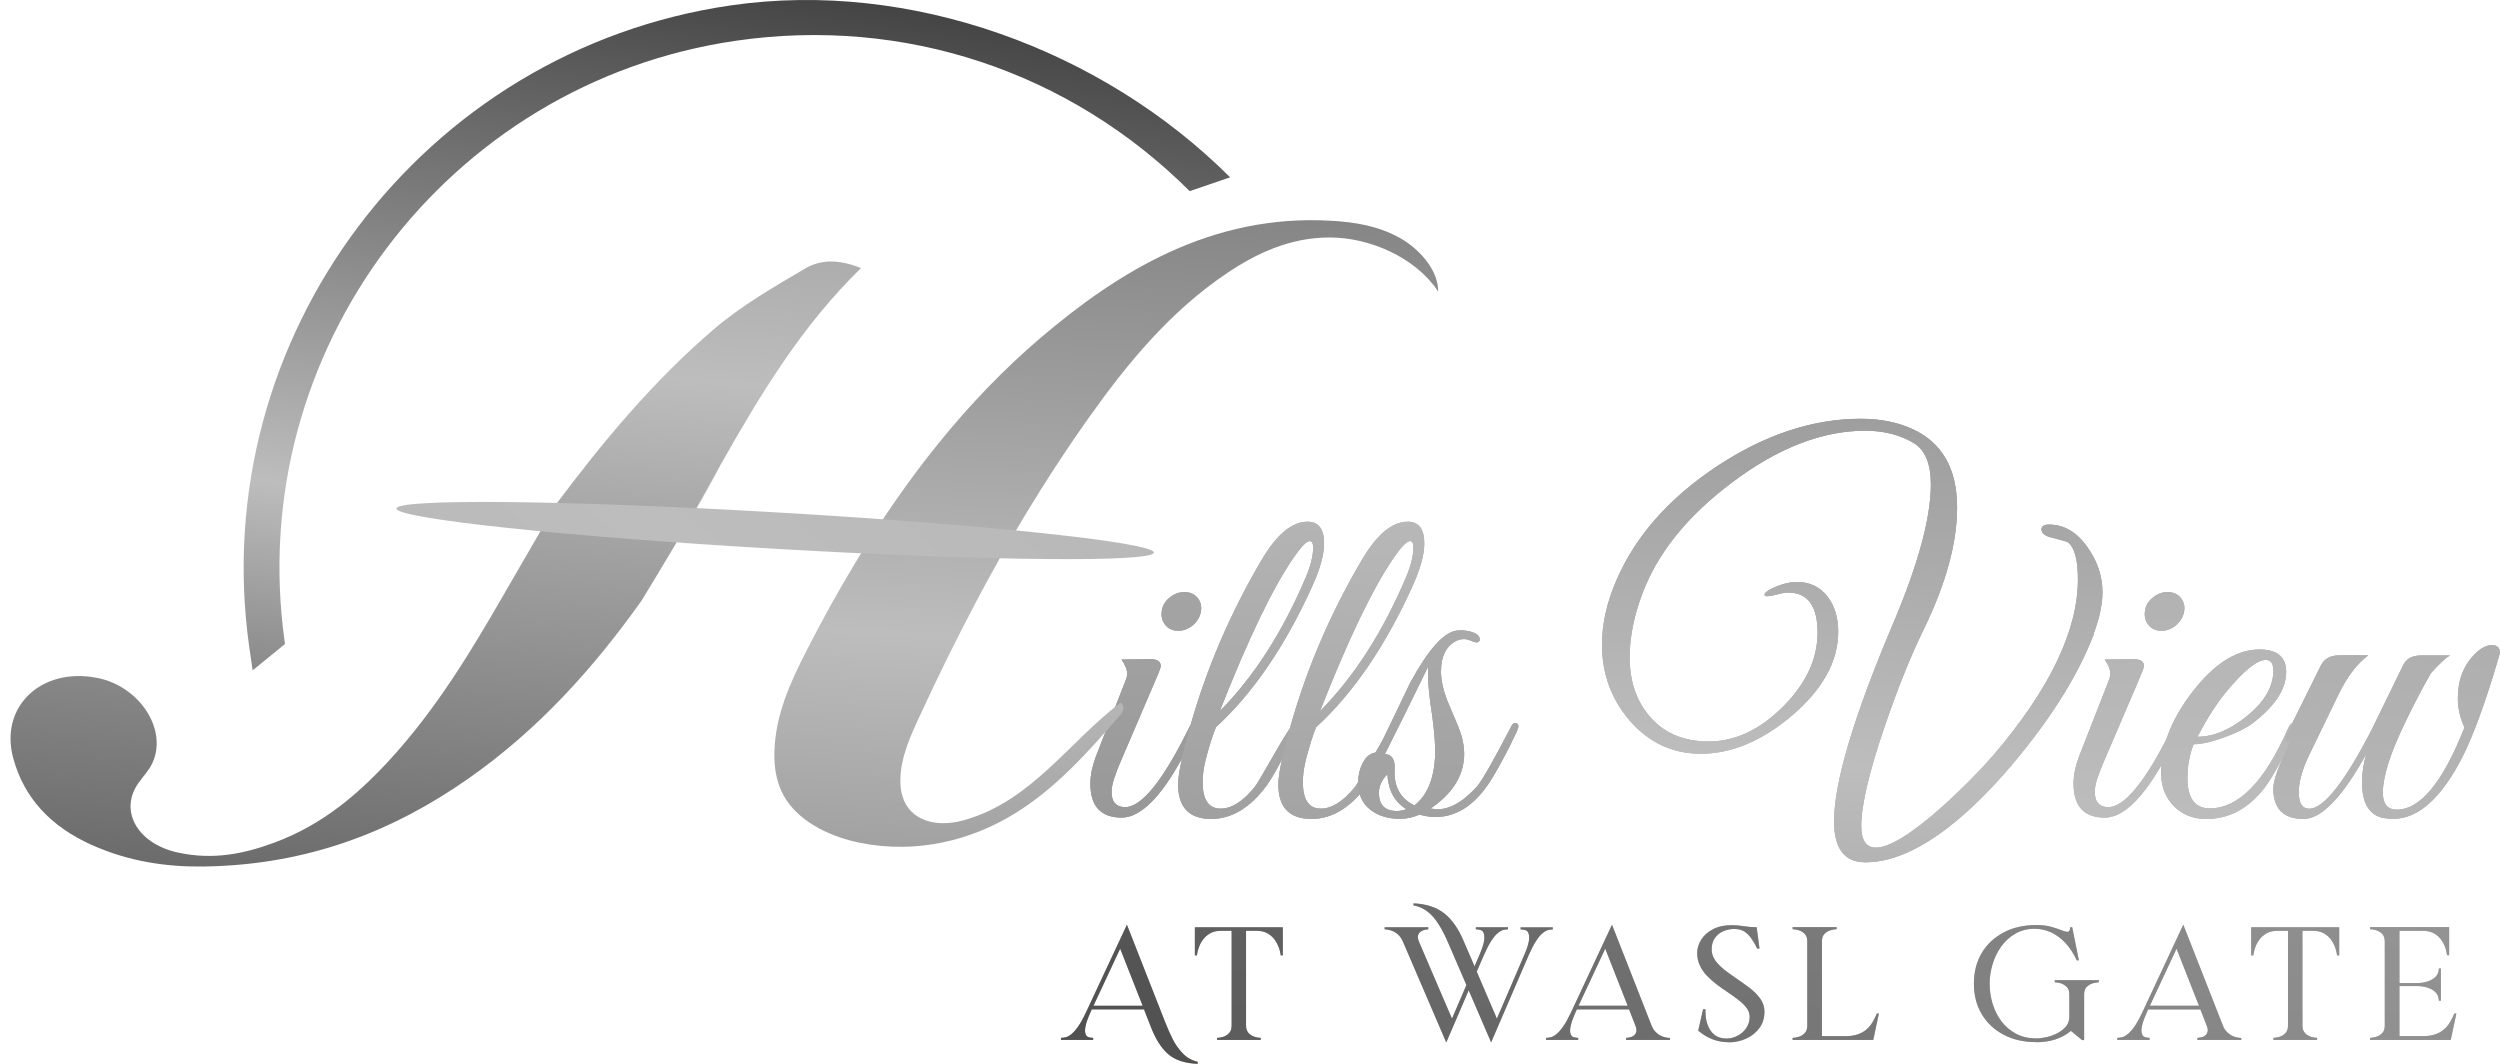 <?xml version="1.0" encoding="UTF-8"?>
<svg xmlns="http://www.w3.org/2000/svg" width="235" height="100" viewBox="0 0 235 100" fill="none">
  <path d="M112.574 100C111.39 99.957 110.475 99.656 109.818 99.097C109.161 98.538 108.601 97.645 108.138 96.42L107.535 94.882H102.626L102.507 95.151C102.249 95.731 102.087 96.183 102.034 96.506C102.001 96.656 101.991 96.796 101.991 96.903C101.991 97.032 102.023 97.162 102.077 97.28C102.131 97.398 102.238 97.473 102.367 97.506C102.497 97.538 102.637 97.559 102.755 97.559V97.753H99.73V97.559C99.859 97.559 99.999 97.538 100.16 97.506C100.322 97.473 100.494 97.377 100.688 97.226C100.882 97.076 101.097 96.839 101.334 96.506C101.571 96.172 101.818 95.721 102.087 95.151L105.931 86.925L109.549 96.14C109.732 96.613 109.958 97.118 110.216 97.645C110.475 98.172 110.808 98.635 111.196 99.032C111.583 99.43 112.046 99.688 112.585 99.807V100H112.574ZM107.406 94.538L105.296 89.172L102.787 94.538H107.406Z" fill="#BFB2A8"></path>
  <path d="M118.539 97.753H114.404V97.559C114.566 97.559 114.76 97.527 114.975 97.463C115.19 97.398 115.384 97.28 115.535 97.108C115.696 96.947 115.772 96.71 115.772 96.409V87.495H114.803C114.383 87.495 114.038 87.57 113.758 87.731C113.478 87.893 113.263 88.076 113.091 88.312C112.919 88.538 112.8 88.764 112.714 89C112.628 89.237 112.574 89.42 112.552 89.57L112.509 89.807H112.316V87.162H120.584V89.807H120.39L120.347 89.57C120.326 89.42 120.272 89.226 120.186 89C120.1 88.774 119.981 88.549 119.809 88.312C119.637 88.086 119.421 87.893 119.142 87.731C118.862 87.57 118.517 87.495 118.097 87.495H117.128V96.409C117.128 96.71 117.214 96.936 117.365 97.108C117.527 97.28 117.72 97.387 117.936 97.463C118.151 97.527 118.345 97.559 118.506 97.559V97.753H118.539Z" fill="#BFB2A8"></path>
  <path d="M140.169 97.99L138.058 93.086L135.948 97.99L131.868 88.495C131.738 88.194 131.566 87.968 131.362 87.796C131.157 87.635 130.942 87.516 130.726 87.452C130.511 87.387 130.317 87.355 130.156 87.355V87.162H134.258V87.355C134.096 87.355 133.924 87.387 133.741 87.463C133.558 87.538 133.418 87.645 133.332 87.817C133.3 87.893 133.278 87.968 133.278 88.065C133.278 88.183 133.31 88.334 133.375 88.506L136.486 95.753L137.843 92.592L136.196 88.774C135.722 87.645 135.237 86.785 134.721 86.194C134.204 85.602 133.59 85.237 132.869 85.108V84.914C134.064 84.968 135.022 85.28 135.765 85.86C136.497 86.441 137.111 87.323 137.595 88.495L138.607 90.839L139.07 89.764C139.318 89.194 139.458 88.742 139.512 88.409C139.523 88.291 139.533 88.183 139.533 88.086C139.533 87.914 139.501 87.774 139.436 87.645C139.372 87.516 139.275 87.441 139.124 87.409C138.973 87.377 138.855 87.355 138.726 87.355V87.162H141.751V87.355C141.633 87.355 141.493 87.377 141.331 87.409C141.17 87.441 140.998 87.538 140.815 87.688C140.621 87.839 140.416 88.076 140.201 88.409C139.975 88.742 139.749 89.194 139.49 89.764L138.812 91.334L140.707 95.753L143.28 89.774C143.528 89.204 143.668 88.753 143.721 88.42C143.732 88.301 143.743 88.194 143.743 88.097C143.743 87.925 143.711 87.785 143.646 87.656C143.582 87.527 143.485 87.452 143.334 87.42C143.183 87.387 143.065 87.366 142.936 87.366V87.172H145.961V87.366C145.842 87.366 145.703 87.387 145.541 87.42C145.38 87.452 145.207 87.549 145.024 87.699C144.83 87.85 144.626 88.086 144.411 88.42C144.184 88.753 143.958 89.204 143.7 89.774L140.158 98L140.169 97.99Z" fill="#BFB2A8"></path>
  <path d="M156.953 97.753H152.851V97.559C153.013 97.559 153.185 97.527 153.368 97.463C153.551 97.398 153.68 97.28 153.767 97.108C153.81 97.032 153.831 96.947 153.831 96.85C153.831 96.731 153.799 96.581 153.734 96.42L153.131 94.882H148.222L148.103 95.151C147.845 95.731 147.684 96.183 147.63 96.506C147.597 96.656 147.587 96.796 147.587 96.903C147.587 97.032 147.619 97.162 147.673 97.28C147.727 97.398 147.834 97.473 147.963 97.506C148.093 97.538 148.233 97.559 148.351 97.559V97.753H145.326V97.559C145.455 97.559 145.595 97.538 145.756 97.506C145.918 97.473 146.09 97.377 146.284 97.226C146.478 97.076 146.693 96.839 146.93 96.506C147.167 96.172 147.414 95.721 147.684 95.151L151.527 86.925L155.252 96.42C155.371 96.721 155.543 96.947 155.748 97.118C155.952 97.291 156.168 97.409 156.394 97.473C156.62 97.538 156.814 97.57 156.975 97.57V97.764L156.953 97.753ZM153.002 94.538L150.892 89.172L148.383 94.538H153.002Z" fill="#BFB2A8"></path>
  <path d="M162.498 97.968C161.454 97.968 160.496 97.613 159.634 96.882L160.087 94.871H160.313V95.118C160.313 95.559 160.377 95.968 160.517 96.344C160.657 96.721 160.862 97.032 161.152 97.269C161.443 97.506 161.831 97.624 162.294 97.624C162.649 97.624 162.994 97.538 163.327 97.366C163.661 97.194 163.93 96.957 164.146 96.645C164.361 96.334 164.469 95.979 164.469 95.581C164.469 95.28 164.372 95 164.178 94.742C163.984 94.484 163.736 94.237 163.424 94C163.112 93.764 162.778 93.516 162.412 93.269C162.068 93.043 161.734 92.807 161.389 92.549C161.056 92.291 160.743 92.022 160.463 91.731C160.183 91.441 159.957 91.118 159.796 90.764C159.624 90.409 159.537 90.022 159.537 89.581C159.537 89.14 159.667 88.731 159.914 88.334C160.162 87.936 160.528 87.602 161.012 87.355C161.497 87.097 162.078 86.968 162.778 86.968C163.166 86.968 163.553 87 163.941 87.065C164.329 87.129 164.716 87.162 165.125 87.162L165.394 89.162H165.168C165.007 88.807 164.824 88.495 164.63 88.215C164.436 87.936 164.21 87.721 163.962 87.559C163.715 87.398 163.392 87.323 163.015 87.323C162.66 87.323 162.326 87.387 162.003 87.527C161.68 87.667 161.411 87.882 161.206 88.162C161.002 88.441 160.894 88.807 160.894 89.237C160.894 89.624 161.012 89.968 161.239 90.291C161.465 90.602 161.766 90.903 162.132 91.194C162.498 91.473 162.886 91.753 163.295 92.032C163.726 92.323 164.135 92.613 164.522 92.914C164.91 93.215 165.233 93.549 165.481 93.903C165.728 94.258 165.857 94.656 165.857 95.097C165.857 95.699 165.696 96.215 165.373 96.645C165.05 97.076 164.641 97.409 164.124 97.635C163.618 97.861 163.069 97.979 162.509 97.979L162.498 97.968Z" fill="#BFB2A8"></path>
  <path d="M176.086 97.753H168.506V97.559C168.667 97.559 168.861 97.527 169.077 97.463C169.292 97.398 169.486 97.28 169.647 97.108C169.809 96.947 169.884 96.71 169.884 96.409V88.484C169.884 88.183 169.798 87.957 169.647 87.785C169.486 87.624 169.292 87.506 169.077 87.441C168.861 87.377 168.667 87.344 168.506 87.344V87.151H172.64V87.344C172.479 87.344 172.296 87.377 172.07 87.441C171.854 87.506 171.661 87.624 171.499 87.785C171.338 87.957 171.262 88.183 171.262 88.484V97.398H173.534C174.718 97.398 175.569 96.925 176.075 95.99C176.215 95.742 176.333 95.506 176.419 95.269H176.613L176.086 97.753Z" fill="#BFB2A8"></path>
  <path d="M191.406 97.957C190.254 97.957 189.231 97.731 188.359 97.269C187.477 96.807 186.787 96.172 186.292 95.344C185.797 94.516 185.549 93.559 185.549 92.463C185.549 91.366 185.797 90.398 186.292 89.57C186.787 88.742 187.477 88.108 188.359 87.645C189.242 87.183 190.254 86.957 191.406 86.957C191.945 86.957 192.386 87.011 192.763 87.108C193.129 87.215 193.441 87.312 193.689 87.409C193.818 87.463 193.936 87.506 194.044 87.538C194.141 87.57 194.238 87.592 194.324 87.592C194.432 87.592 194.507 87.549 194.55 87.441C194.582 87.366 194.593 87.291 194.593 87.215V87.162H194.787L195.411 90.269H195.218C194.895 89.581 194.518 89.022 194.098 88.581C193.667 88.14 193.215 87.817 192.741 87.613C192.257 87.409 191.772 87.301 191.277 87.301C190.588 87.301 189.985 87.452 189.458 87.753C188.93 88.054 188.489 88.452 188.122 88.957C187.767 89.452 187.487 90.011 187.304 90.624C187.121 91.237 187.024 91.85 187.024 92.463C187.024 93.108 187.121 93.742 187.304 94.366C187.498 94.979 187.778 95.538 188.144 96.022C188.521 96.506 188.973 96.893 189.522 97.183C190.071 97.473 190.706 97.613 191.417 97.613C191.697 97.613 192.009 97.57 192.364 97.495C192.72 97.42 193.054 97.291 193.387 97.129C193.71 96.957 193.979 96.753 194.195 96.495C194.41 96.237 194.518 95.936 194.518 95.592V93.473C194.518 93.172 194.442 92.947 194.281 92.774C194.119 92.613 193.926 92.495 193.721 92.43C193.506 92.366 193.312 92.334 193.15 92.334V92.14H197.285V92.334C197.123 92.334 196.94 92.366 196.714 92.43C196.499 92.495 196.305 92.613 196.144 92.774C195.982 92.947 195.907 93.172 195.907 93.473V97.764H195.713L194.669 96.903C193.807 97.613 192.72 97.968 191.406 97.968V97.957Z" fill="#BFB2A8"></path>
  <path d="M210.657 97.753H206.555V97.559C206.716 97.559 206.888 97.527 207.072 97.463C207.255 97.398 207.384 97.28 207.47 97.108C207.513 97.032 207.534 96.947 207.534 96.85C207.534 96.731 207.502 96.581 207.438 96.42L206.835 94.882H201.925L201.807 95.151C201.548 95.731 201.387 96.183 201.333 96.506C201.301 96.656 201.29 96.796 201.29 96.903C201.29 97.032 201.322 97.162 201.376 97.28C201.43 97.398 201.538 97.473 201.667 97.506C201.796 97.538 201.936 97.559 202.054 97.559V97.753H199.029V97.559C199.158 97.559 199.298 97.538 199.46 97.506C199.621 97.473 199.793 97.377 199.987 97.226C200.181 97.076 200.396 96.839 200.633 96.506C200.87 96.172 201.118 95.721 201.387 95.151L205.23 86.925L208.956 96.42C209.074 96.721 209.246 96.947 209.451 97.118C209.655 97.291 209.871 97.409 210.097 97.473C210.323 97.538 210.517 97.57 210.678 97.57V97.764L210.657 97.753ZM206.705 94.538L204.595 89.172L202.087 94.538H206.705Z" fill="#BFB2A8"></path>
  <path d="M217.838 97.753H213.704V97.559C213.865 97.559 214.059 97.527 214.274 97.463C214.49 97.398 214.683 97.28 214.834 97.108C214.996 96.947 215.071 96.71 215.071 96.409V87.495H214.102C213.682 87.495 213.338 87.57 213.058 87.731C212.778 87.893 212.562 88.076 212.39 88.312C212.218 88.538 212.099 88.764 212.013 89C211.927 89.237 211.873 89.42 211.852 89.57L211.809 89.807H211.615V87.162H219.884V89.807H219.69L219.647 89.57C219.625 89.42 219.571 89.226 219.485 89C219.399 88.774 219.281 88.549 219.108 88.312C218.936 88.086 218.721 87.893 218.441 87.731C218.161 87.57 217.816 87.495 217.397 87.495H216.428V96.409C216.428 96.71 216.514 96.936 216.664 97.108C216.826 97.28 217.02 97.387 217.235 97.463C217.45 97.527 217.644 97.559 217.806 97.559V97.753H217.838Z" fill="#BFB2A8"></path>
  <path d="M230.37 97.753H222.791V97.559C222.952 97.559 223.146 97.527 223.361 97.463C223.577 97.398 223.77 97.28 223.932 97.108C224.093 96.947 224.169 96.71 224.169 96.409V88.484C224.169 88.183 224.083 87.957 223.932 87.785C223.77 87.624 223.577 87.506 223.361 87.441C223.146 87.377 222.952 87.344 222.791 87.344V87.151H230.219V89.796H230.026L229.983 89.559C229.907 89.108 229.735 88.688 229.455 88.312C229.057 87.774 228.486 87.495 227.743 87.495H225.547V92.409H227.216C227.539 92.409 227.851 92.366 228.163 92.269C228.475 92.172 228.734 92.022 228.938 91.828C229.143 91.624 229.251 91.366 229.251 91.043H229.444V94.065H229.251C229.251 93.742 229.143 93.473 228.938 93.269C228.734 93.065 228.475 92.925 228.163 92.828C227.851 92.731 227.539 92.688 227.216 92.688H225.547V97.398H227.819C229.003 97.398 229.853 96.925 230.359 95.99C230.499 95.742 230.618 95.506 230.704 95.269H230.898L230.37 97.753Z" fill="#BFB2A8"></path>
  <path d="M112.574 100C111.39 99.957 110.475 99.656 109.818 99.097C109.161 98.538 108.601 97.645 108.138 96.42L107.535 94.882H102.626L102.507 95.151C102.249 95.731 102.087 96.183 102.034 96.506C102.001 96.656 101.991 96.796 101.991 96.903C101.991 97.032 102.023 97.162 102.077 97.28C102.131 97.398 102.238 97.473 102.367 97.506C102.497 97.538 102.637 97.559 102.755 97.559V97.753H99.73V97.559C99.859 97.559 99.999 97.538 100.16 97.506C100.322 97.473 100.494 97.377 100.688 97.226C100.882 97.076 101.097 96.839 101.334 96.506C101.571 96.172 101.818 95.721 102.087 95.151L105.931 86.925L109.549 96.14C109.732 96.613 109.958 97.118 110.216 97.645C110.475 98.172 110.808 98.635 111.196 99.032C111.583 99.43 112.046 99.688 112.585 99.807V100H112.574ZM107.406 94.538L105.296 89.172L102.787 94.538H107.406Z" fill="url(#paint0_linear_4_1614)"></path>
  <path d="M118.539 97.753H114.404V97.559C114.566 97.559 114.76 97.527 114.975 97.463C115.19 97.398 115.384 97.28 115.535 97.108C115.696 96.947 115.772 96.71 115.772 96.409V87.495H114.803C114.383 87.495 114.038 87.57 113.758 87.731C113.478 87.893 113.263 88.076 113.091 88.312C112.919 88.538 112.8 88.764 112.714 89C112.628 89.237 112.574 89.42 112.552 89.57L112.509 89.807H112.316V87.162H120.584V89.807H120.39L120.347 89.57C120.326 89.42 120.272 89.226 120.186 89C120.1 88.774 119.981 88.549 119.809 88.312C119.637 88.086 119.421 87.893 119.142 87.731C118.862 87.57 118.517 87.495 118.097 87.495H117.128V96.409C117.128 96.71 117.214 96.936 117.365 97.108C117.527 97.28 117.72 97.387 117.936 97.463C118.151 97.527 118.345 97.559 118.506 97.559V97.753H118.539Z" fill="url(#paint1_linear_4_1614)"></path>
  <path d="M140.169 97.99L138.058 93.086L135.948 97.99L131.868 88.495C131.738 88.194 131.566 87.968 131.362 87.796C131.157 87.635 130.942 87.516 130.726 87.452C130.511 87.387 130.317 87.355 130.156 87.355V87.162H134.258V87.355C134.096 87.355 133.924 87.387 133.741 87.463C133.558 87.538 133.418 87.645 133.332 87.817C133.3 87.893 133.278 87.968 133.278 88.065C133.278 88.183 133.31 88.334 133.375 88.506L136.486 95.753L137.843 92.592L136.196 88.774C135.722 87.645 135.237 86.785 134.721 86.194C134.204 85.602 133.59 85.237 132.869 85.108V84.914C134.064 84.968 135.022 85.28 135.765 85.86C136.497 86.441 137.111 87.323 137.595 88.495L138.607 90.839L139.07 89.764C139.318 89.194 139.458 88.742 139.512 88.409C139.523 88.291 139.533 88.183 139.533 88.086C139.533 87.914 139.501 87.774 139.436 87.645C139.372 87.516 139.275 87.441 139.124 87.409C138.973 87.377 138.855 87.355 138.726 87.355V87.162H141.751V87.355C141.633 87.355 141.493 87.377 141.331 87.409C141.17 87.441 140.998 87.538 140.815 87.688C140.621 87.839 140.416 88.076 140.201 88.409C139.975 88.742 139.749 89.194 139.49 89.764L138.812 91.334L140.707 95.753L143.28 89.774C143.528 89.204 143.668 88.753 143.721 88.42C143.732 88.301 143.743 88.194 143.743 88.097C143.743 87.925 143.711 87.785 143.646 87.656C143.582 87.527 143.485 87.452 143.334 87.42C143.183 87.387 143.065 87.366 142.936 87.366V87.172H145.961V87.366C145.842 87.366 145.703 87.387 145.541 87.42C145.38 87.452 145.207 87.549 145.024 87.699C144.83 87.85 144.626 88.086 144.411 88.42C144.184 88.753 143.958 89.204 143.7 89.774L140.158 98L140.169 97.99Z" fill="url(#paint2_linear_4_1614)"></path>
  <path d="M156.953 97.753H152.851V97.559C153.013 97.559 153.185 97.527 153.368 97.463C153.551 97.398 153.68 97.28 153.767 97.108C153.81 97.032 153.831 96.947 153.831 96.85C153.831 96.731 153.799 96.581 153.734 96.42L153.131 94.882H148.222L148.103 95.151C147.845 95.731 147.684 96.183 147.63 96.506C147.597 96.656 147.587 96.796 147.587 96.903C147.587 97.032 147.619 97.162 147.673 97.28C147.727 97.398 147.834 97.473 147.963 97.506C148.093 97.538 148.233 97.559 148.351 97.559V97.753H145.326V97.559C145.455 97.559 145.595 97.538 145.756 97.506C145.918 97.473 146.09 97.377 146.284 97.226C146.478 97.076 146.693 96.839 146.93 96.506C147.167 96.172 147.414 95.721 147.684 95.151L151.527 86.925L155.252 96.42C155.371 96.721 155.543 96.947 155.748 97.118C155.952 97.291 156.168 97.409 156.394 97.473C156.62 97.538 156.814 97.57 156.975 97.57V97.764L156.953 97.753ZM153.002 94.538L150.892 89.172L148.383 94.538H153.002Z" fill="url(#paint3_linear_4_1614)"></path>
  <path d="M162.498 97.968C161.454 97.968 160.496 97.613 159.634 96.882L160.087 94.871H160.313V95.118C160.313 95.559 160.377 95.968 160.517 96.344C160.657 96.721 160.862 97.032 161.152 97.269C161.443 97.506 161.831 97.624 162.294 97.624C162.649 97.624 162.994 97.538 163.327 97.366C163.661 97.194 163.93 96.957 164.146 96.645C164.361 96.334 164.469 95.979 164.469 95.581C164.469 95.28 164.372 95 164.178 94.742C163.984 94.484 163.736 94.237 163.424 94C163.112 93.764 162.778 93.516 162.412 93.269C162.068 93.043 161.734 92.807 161.389 92.549C161.056 92.291 160.743 92.022 160.463 91.731C160.183 91.441 159.957 91.118 159.796 90.764C159.624 90.409 159.537 90.022 159.537 89.581C159.537 89.14 159.667 88.731 159.914 88.334C160.162 87.936 160.528 87.602 161.012 87.355C161.497 87.097 162.078 86.968 162.778 86.968C163.166 86.968 163.553 87 163.941 87.065C164.329 87.129 164.716 87.162 165.125 87.162L165.394 89.162H165.168C165.007 88.807 164.824 88.495 164.63 88.215C164.436 87.936 164.21 87.721 163.962 87.559C163.715 87.398 163.392 87.323 163.015 87.323C162.66 87.323 162.326 87.387 162.003 87.527C161.68 87.667 161.411 87.882 161.206 88.162C161.002 88.441 160.894 88.807 160.894 89.237C160.894 89.624 161.012 89.968 161.239 90.291C161.465 90.602 161.766 90.903 162.132 91.194C162.498 91.473 162.886 91.753 163.295 92.032C163.726 92.323 164.135 92.613 164.522 92.914C164.91 93.215 165.233 93.549 165.481 93.903C165.728 94.258 165.857 94.656 165.857 95.097C165.857 95.699 165.696 96.215 165.373 96.645C165.05 97.076 164.641 97.409 164.124 97.635C163.618 97.861 163.069 97.979 162.509 97.979L162.498 97.968Z" fill="url(#paint4_linear_4_1614)"></path>
  <path d="M176.086 97.753H168.506V97.559C168.667 97.559 168.861 97.527 169.077 97.463C169.292 97.398 169.486 97.28 169.647 97.108C169.809 96.947 169.884 96.71 169.884 96.409V88.484C169.884 88.183 169.798 87.957 169.647 87.785C169.486 87.624 169.292 87.506 169.077 87.441C168.861 87.377 168.667 87.344 168.506 87.344V87.151H172.64V87.344C172.479 87.344 172.296 87.377 172.07 87.441C171.854 87.506 171.661 87.624 171.499 87.785C171.338 87.957 171.262 88.183 171.262 88.484V97.398H173.534C174.718 97.398 175.569 96.925 176.075 95.99C176.215 95.742 176.333 95.506 176.419 95.269H176.613L176.086 97.753Z" fill="url(#paint5_linear_4_1614)"></path>
  <path d="M191.406 97.957C190.254 97.957 189.231 97.731 188.359 97.269C187.477 96.807 186.787 96.172 186.292 95.344C185.797 94.516 185.549 93.559 185.549 92.463C185.549 91.366 185.797 90.398 186.292 89.57C186.787 88.742 187.477 88.108 188.359 87.645C189.242 87.183 190.254 86.957 191.406 86.957C191.945 86.957 192.386 87.011 192.763 87.108C193.129 87.215 193.441 87.312 193.689 87.409C193.818 87.463 193.936 87.506 194.044 87.538C194.141 87.57 194.238 87.592 194.324 87.592C194.432 87.592 194.507 87.549 194.55 87.441C194.582 87.366 194.593 87.291 194.593 87.215V87.162H194.787L195.411 90.269H195.218C194.895 89.581 194.518 89.022 194.098 88.581C193.667 88.14 193.215 87.817 192.741 87.613C192.257 87.409 191.772 87.301 191.277 87.301C190.588 87.301 189.985 87.452 189.458 87.753C188.93 88.054 188.489 88.452 188.122 88.957C187.767 89.452 187.487 90.011 187.304 90.624C187.121 91.237 187.024 91.85 187.024 92.463C187.024 93.108 187.121 93.742 187.304 94.366C187.498 94.979 187.778 95.538 188.144 96.022C188.521 96.506 188.973 96.893 189.522 97.183C190.071 97.473 190.706 97.613 191.417 97.613C191.697 97.613 192.009 97.57 192.364 97.495C192.72 97.42 193.054 97.291 193.387 97.129C193.71 96.957 193.979 96.753 194.195 96.495C194.41 96.237 194.518 95.936 194.518 95.592V93.473C194.518 93.172 194.442 92.947 194.281 92.774C194.119 92.613 193.926 92.495 193.721 92.43C193.506 92.366 193.312 92.334 193.15 92.334V92.14H197.285V92.334C197.123 92.334 196.94 92.366 196.714 92.43C196.499 92.495 196.305 92.613 196.144 92.774C195.982 92.947 195.907 93.172 195.907 93.473V97.764H195.713L194.669 96.903C193.807 97.613 192.72 97.968 191.406 97.968V97.957Z" fill="url(#paint6_linear_4_1614)"></path>
  <path d="M210.657 97.753H206.555V97.559C206.716 97.559 206.888 97.527 207.072 97.463C207.255 97.398 207.384 97.28 207.47 97.108C207.513 97.032 207.534 96.947 207.534 96.85C207.534 96.731 207.502 96.581 207.438 96.42L206.835 94.882H201.925L201.807 95.151C201.548 95.731 201.387 96.183 201.333 96.506C201.301 96.656 201.29 96.796 201.29 96.903C201.29 97.032 201.322 97.162 201.376 97.28C201.43 97.398 201.538 97.473 201.667 97.506C201.796 97.538 201.936 97.559 202.054 97.559V97.753H199.029V97.559C199.158 97.559 199.298 97.538 199.46 97.506C199.621 97.473 199.793 97.377 199.987 97.226C200.181 97.076 200.396 96.839 200.633 96.506C200.87 96.172 201.118 95.721 201.387 95.151L205.23 86.925L208.956 96.42C209.074 96.721 209.246 96.947 209.451 97.118C209.655 97.291 209.871 97.409 210.097 97.473C210.323 97.538 210.517 97.57 210.678 97.57V97.764L210.657 97.753ZM206.705 94.538L204.595 89.172L202.087 94.538H206.705Z" fill="url(#paint7_linear_4_1614)"></path>
  <path d="M217.838 97.753H213.704V97.559C213.865 97.559 214.059 97.527 214.274 97.463C214.49 97.398 214.683 97.28 214.834 97.108C214.996 96.947 215.071 96.71 215.071 96.409V87.495H214.102C213.682 87.495 213.338 87.57 213.058 87.731C212.778 87.893 212.562 88.076 212.39 88.312C212.218 88.538 212.099 88.764 212.013 89C211.927 89.237 211.873 89.42 211.852 89.57L211.809 89.807H211.615V87.162H219.884V89.807H219.69L219.647 89.57C219.625 89.42 219.571 89.226 219.485 89C219.399 88.774 219.281 88.549 219.108 88.312C218.936 88.086 218.721 87.893 218.441 87.731C218.161 87.57 217.816 87.495 217.397 87.495H216.428V96.409C216.428 96.71 216.514 96.936 216.664 97.108C216.826 97.28 217.02 97.387 217.235 97.463C217.45 97.527 217.644 97.559 217.806 97.559V97.753H217.838Z" fill="url(#paint8_linear_4_1614)"></path>
  <path d="M230.37 97.753H222.791V97.559C222.952 97.559 223.146 97.527 223.361 97.463C223.577 97.398 223.77 97.28 223.932 97.108C224.093 96.947 224.169 96.71 224.169 96.409V88.484C224.169 88.183 224.083 87.957 223.932 87.785C223.77 87.624 223.577 87.506 223.361 87.441C223.146 87.377 222.952 87.344 222.791 87.344V87.151H230.219V89.796H230.026L229.983 89.559C229.907 89.108 229.735 88.688 229.455 88.312C229.057 87.774 228.486 87.495 227.743 87.495H225.547V92.409H227.216C227.539 92.409 227.851 92.366 228.163 92.269C228.475 92.172 228.734 92.022 228.938 91.828C229.143 91.624 229.251 91.366 229.251 91.043H229.444V94.065H229.251C229.251 93.742 229.143 93.473 228.938 93.269C228.734 93.065 228.475 92.925 228.163 92.828C227.851 92.731 227.539 92.688 227.216 92.688H225.547V97.398H227.819C229.003 97.398 229.853 96.925 230.359 95.99C230.499 95.742 230.618 95.506 230.704 95.269H230.898L230.37 97.753Z" fill="url(#paint9_linear_4_1614)"></path>
  <path d="M64.426 49.613C65.643 47.538 66.859 45.387 67.689 43.785C66.601 45.71 65.524 47.656 64.415 49.613C64.415 49.613 64.415 49.613 64.426 49.613Z" fill="url(#paint10_linear_4_1614)"></path>
  <path d="M67.689 43.785C67.689 43.785 67.699 43.764 67.699 43.753C67.699 43.753 67.699 43.774 67.689 43.785Z" fill="url(#paint11_linear_4_1614)"></path>
  <path d="M104.758 73.076C104.575 73.602 104.488 74.065 104.488 74.452C104.488 75.344 104.876 75.817 105.64 75.871C107.234 75.989 109.29 73.473 111.81 68.334C111.96 68.043 112.122 67.893 112.294 67.893C112.445 67.893 112.52 68 112.52 68.204C112.52 68.387 112.477 68.559 112.391 68.731C109.872 74.14 107.557 76.85 105.425 76.85C103.476 76.85 102.497 75.785 102.497 73.656C102.497 72.86 102.68 72 103.024 71.086L105.866 63.817C105.92 63.667 105.953 63.505 105.953 63.334C105.953 62.946 105.78 62.505 105.425 62L107.869 61.957C108.698 61.925 109.107 62.129 109.107 62.581C109.107 62.731 109 63.043 108.795 63.516L105.242 71.807C105.07 72.226 104.897 72.645 104.758 73.097V73.076ZM112.886 57.473C112.8 57.979 112.542 58.409 112.133 58.764C111.713 59.118 111.26 59.291 110.754 59.291C110.248 59.291 109.85 59.118 109.559 58.764C109.258 58.409 109.139 57.979 109.204 57.473C109.258 56.968 109.506 56.538 109.936 56.183C110.367 55.828 110.83 55.656 111.336 55.656C111.842 55.656 112.251 55.828 112.552 56.183C112.854 56.538 112.972 56.968 112.886 57.473Z" fill="#E6B8BA"></path>
  <path d="M123.394 55.011C120.821 60.71 117.785 65.151 114.297 68.355C113.995 69.065 113.694 70.043 113.36 71.29C113.155 72.065 113.048 72.807 113.048 73.516C113.048 75.183 113.608 76.011 114.738 76.011C115.772 76.011 116.838 75.344 117.936 73.989C118.108 73.785 118.776 72.656 119.938 70.624C120.972 68.807 121.596 67.893 121.801 67.893C121.919 67.893 121.973 67.979 121.973 68.162C121.973 68.248 121.93 68.398 121.844 68.602C120.66 71.183 119.723 72.936 119.045 73.86C117.505 75.936 115.772 76.979 113.855 76.979C111.788 76.979 110.744 75.893 110.744 73.731C110.744 72.785 111.131 70.946 111.896 68.226C113.435 62.774 115.686 57.559 118.646 52.548C120.035 50.215 121.456 49.043 122.91 49.043C123.943 49.043 124.46 49.721 124.46 51.086C124.46 52.118 124.105 53.43 123.394 55V55.011ZM122.727 54.323C123.201 53.204 123.437 52.258 123.437 51.484C123.437 51.075 123.33 50.86 123.125 50.86C122.824 50.86 122.339 51.344 121.661 52.323C119.68 55.161 117.344 60.011 114.652 66.86C117.85 63.635 120.541 59.452 122.727 54.312V54.323Z" fill="#E6B8BA"></path>
  <path d="M132.815 55.011C130.242 60.71 127.206 65.151 123.717 68.355C123.416 69.065 123.114 70.043 122.781 71.29C122.576 72.065 122.468 72.807 122.468 73.516C122.468 75.183 123.028 76.011 124.159 76.011C125.192 76.011 126.258 75.344 127.356 73.989C127.529 73.785 128.196 72.656 129.359 70.624C130.393 68.807 131.017 67.893 131.222 67.893C131.34 67.893 131.394 67.979 131.394 68.162C131.394 68.248 131.351 68.398 131.265 68.602C130.08 71.183 129.144 72.936 128.465 73.86C126.926 75.936 125.192 76.979 123.276 76.979C121.209 76.979 120.164 75.893 120.164 73.731C120.164 72.785 120.552 70.946 121.316 68.226C122.856 62.774 125.106 57.559 128.067 52.548C129.456 50.215 130.877 49.043 132.331 49.043C133.364 49.043 133.881 49.721 133.881 51.086C133.881 52.118 133.526 53.43 132.815 55V55.011ZM132.147 54.323C132.621 53.204 132.858 52.258 132.858 51.484C132.858 51.075 132.75 50.86 132.546 50.86C132.244 50.86 131.76 51.344 131.082 52.323C129.101 55.161 126.764 60.011 124.073 66.86C127.27 63.635 129.962 59.452 132.147 54.312V54.323Z" fill="#E6B8BA"></path>
  <path d="M142.44 69.043C141.88 70.258 141.224 71.495 140.492 72.764C138.952 75.452 137.1 76.796 134.947 76.796C134.473 76.796 133.967 76.721 133.439 76.57C132.815 76.839 132.212 76.968 131.62 76.968C130.468 76.968 129.52 76.678 128.778 76.086C128.035 75.495 127.669 74.645 127.669 73.516C127.669 72.893 127.798 72.323 128.067 71.796C128.39 71.118 128.831 70.764 129.402 70.731C130.468 68.549 131.523 66.366 132.557 64.183C134.247 61.086 135.69 59.452 136.906 59.28C137.315 59.226 137.746 59.248 138.198 59.366C138.79 59.516 139.092 59.764 139.092 60.118C139.092 60.291 138.984 60.387 138.78 60.387C138.694 60.387 138.424 60.301 137.983 60.118C137.628 60.032 137.283 60.065 136.96 60.205C135.959 60.678 135.453 61.656 135.453 63.129C135.453 63.925 135.647 64.828 136.034 65.839C136.389 66.667 136.745 67.506 137.1 68.366C137.488 69.344 137.66 70.248 137.628 71.076C137.542 73 136.486 74.635 134.473 76L134.785 76.043C136.023 76.215 137.358 75.538 138.78 74C139.253 73.495 140.362 71.559 142.106 68.194C142.193 68.043 142.3 67.968 142.419 67.968C142.623 67.968 142.731 68.075 142.731 68.28C142.731 68.366 142.645 68.624 142.462 69.032L142.44 69.043ZM132.191 76.054C131.092 75.387 130.5 74.29 130.414 72.774C129.887 73.301 129.617 73.882 129.617 74.527C129.617 75.667 130.177 76.237 131.308 76.237C131.598 76.237 131.9 76.183 132.191 76.065V76.054ZM134.904 71.086C134.936 70.172 134.85 68.914 134.635 67.323C134.365 65.581 134.236 64.323 134.236 63.559V62.678C132.557 66.14 131.2 68.871 130.156 70.882C130.834 70.914 131.146 71.387 131.092 72.301C131.006 73.925 131.62 75.065 132.955 75.71C134.139 74.796 134.785 73.258 134.904 71.097V71.086Z" fill="#E6B8BA"></path>
  <path d="M196.822 59.602C195.196 63.828 192.321 68.28 188.209 72.946C183.353 78.355 179.068 81.054 175.332 81.054C173.383 81.054 172.403 79.764 172.403 77.194C172.403 73.559 174.244 67.376 177.937 58.656C180.317 53.043 181.501 48.667 181.501 45.538C181.501 43.613 180.984 42.333 179.94 41.678C178.637 40.882 177.098 40.484 175.321 40.484C171.294 40.484 167.106 42.108 162.789 45.366C158.579 48.527 155.758 52.043 154.337 55.914C153.562 58.011 153.185 59.968 153.185 61.764C153.185 64.097 153.853 66 155.188 67.484C156.523 68.957 158.321 69.699 160.603 69.699C163.09 69.699 165.416 68.613 167.591 66.441C169.766 64.269 170.853 61.946 170.853 59.462C170.853 56.979 169.938 55.699 168.097 55.699C167.86 55.699 167.515 55.753 167.074 55.871C166.633 55.989 166.32 56.043 166.137 56.043C165.954 56.043 165.868 56 165.868 55.914C165.868 55.731 166.116 55.527 166.622 55.291C167.451 54.903 168.215 54.71 168.926 54.71C170.164 54.71 171.144 55.194 171.854 56.172C172.479 57.032 172.791 58.097 172.791 59.366C172.791 62.172 171.327 64.817 168.398 67.301C165.588 69.667 162.746 70.85 159.871 70.85C157.212 70.85 154.972 69.796 153.164 67.699C151.452 65.688 150.59 63.323 150.59 60.602C150.59 58.624 151.053 56.581 151.969 54.484C153.777 50.344 156.921 46.796 161.422 43.817C165.922 40.85 170.422 39.366 174.912 39.366C176.721 39.366 178.314 39.678 179.703 40.301C182.545 41.57 183.967 44.043 183.967 47.71C183.967 51.054 182.912 54.882 180.812 59.194C179.595 61.678 178.39 64.688 177.173 68.237C175.698 72.549 174.955 75.688 174.955 77.635C174.955 78.99 175.418 79.678 176.333 79.678C177.604 79.678 179.692 78.387 182.589 75.817C184.419 74.162 186.023 72.549 187.38 70.989C192.677 64.785 195.325 59.269 195.325 54.452C195.325 52.592 195.002 51.419 194.346 50.946C194.281 50.914 193.818 50.785 192.924 50.548C192.246 50.398 191.902 50.14 191.902 49.753C191.902 49.462 192.138 49.312 192.612 49.312C194.033 49.312 195.25 50.032 196.251 51.484C197.166 52.785 197.629 54.172 197.629 55.656C197.629 56.807 197.349 58.129 196.79 59.602H196.822Z" fill="#E6B8BA"></path>
  <path d="M197.177 73.076C196.994 73.602 196.908 74.065 196.908 74.452C196.908 75.344 197.296 75.817 198.06 75.871C199.653 75.989 201.71 73.473 204.229 68.334C204.38 68.043 204.541 67.893 204.714 67.893C204.864 67.893 204.94 68 204.94 68.204C204.94 68.387 204.897 68.559 204.811 68.731C202.291 74.14 199.976 76.85 197.845 76.85C195.896 76.85 194.916 75.785 194.916 73.656C194.916 72.86 195.099 72 195.444 71.086L198.286 63.817C198.34 63.667 198.372 63.505 198.372 63.334C198.372 62.946 198.2 62.505 197.845 62L200.289 61.957C201.118 61.925 201.527 62.129 201.527 62.581C201.527 62.731 201.419 63.043 201.215 63.516L197.662 71.807C197.489 72.226 197.317 72.645 197.177 73.097V73.076ZM205.306 57.473C205.22 57.979 204.961 58.409 204.552 58.764C204.132 59.118 203.68 59.291 203.174 59.291C202.668 59.291 202.27 59.118 201.979 58.764C201.678 58.409 201.559 57.979 201.624 57.473C201.678 56.968 201.925 56.538 202.356 56.183C202.786 55.828 203.249 55.656 203.755 55.656C204.261 55.656 204.671 55.828 204.972 56.183C205.274 56.538 205.392 56.968 205.306 57.473Z" fill="#E6B8BA"></path>
  <path d="M215.868 68.549C214.63 71.226 213.618 73.065 212.853 74.065C211.346 76.011 209.526 76.979 207.395 76.979C206.156 76.979 205.134 76.581 204.358 75.785C203.572 74.989 203.163 73.979 203.142 72.731C203.109 69.989 204.251 67.237 206.555 64.463C208.45 62.194 210.398 61.054 212.412 61.054C214.07 61.054 214.899 61.764 214.899 63.172C214.899 64.785 213.833 66.409 211.69 68.022C211.098 68.463 210.215 68.893 209.031 69.323C207.847 69.753 206.91 69.957 206.199 69.957C205.812 70.925 205.618 71.989 205.618 73.129C205.618 75.043 206.318 75.989 207.718 75.989C210.42 75.989 212.875 73.495 215.071 68.495C215.254 68.086 215.491 67.882 215.782 67.882C215.932 67.882 216.008 67.968 216.008 68.151C216.008 68.215 215.965 68.344 215.879 68.549H215.868ZM213.693 63.011C213.693 62.366 213.456 62.032 212.982 62.032C212.153 62.032 210.894 63.054 209.214 65.086C208.331 66.183 207.438 67.57 206.555 69.258C208.094 69.258 209.666 68.592 211.281 67.258C212.896 65.925 213.704 64.505 213.704 63L213.693 63.011Z" fill="#E6B8BA"></path>
  <path d="M234.774 62.129C233.589 66.129 232.48 69.151 231.447 71.194C229.466 75.043 227.302 76.968 224.965 76.968C224.642 76.968 224.309 76.936 223.986 76.882C222.683 76.581 222.037 75.473 222.037 73.538C222.037 72.645 222.166 71.753 222.435 70.86C220.185 74.936 218.215 76.979 216.535 76.979C214.64 76.979 213.693 76.022 213.693 74.118C213.693 73.344 214.22 71.882 215.286 69.731C214.963 69.764 214.802 69.645 214.802 69.376C214.802 69.344 215.922 67.065 218.172 62.538C218.495 61.914 219.076 61.602 219.905 61.602H222.618C221.552 62.377 220.605 63.635 219.776 65.366C219.248 66.441 218.312 68.366 216.977 71.14C216.385 72.42 216.083 73.527 216.083 74.452C216.083 75.495 216.406 76.022 217.063 76.022C218.419 76.022 220.379 73.559 222.92 68.635C223.307 67.86 224.298 65.828 225.891 62.548C226.182 61.925 226.753 61.613 227.582 61.613H230.295C229.875 61.85 229.294 62.398 228.518 63.258C227.808 64.473 226.99 66.032 226.074 67.925C224.686 70.796 223.986 73 223.986 74.506C223.986 75.516 224.373 76.043 225.138 76.108C227.42 76.226 229.595 73.645 231.662 68.376C231.242 67.463 231.038 66.549 231.038 65.667C231.038 63.914 231.587 62.505 232.685 61.441C233.213 60.903 233.74 60.645 234.235 60.645C234.731 60.645 234.989 60.882 234.989 61.355C234.989 61.387 234.914 61.656 234.763 62.151L234.774 62.129Z" fill="#E6B8BA"></path>
  <path d="M104.758 73.076C104.575 73.602 104.488 74.065 104.488 74.452C104.488 75.344 104.876 75.817 105.64 75.871C107.234 75.989 109.29 73.473 111.81 68.334C111.96 68.043 112.122 67.893 112.294 67.893C112.445 67.893 112.52 68 112.52 68.204C112.52 68.387 112.477 68.559 112.391 68.731C109.872 74.14 107.557 76.85 105.425 76.85C103.476 76.85 102.497 75.785 102.497 73.656C102.497 72.86 102.68 72 103.024 71.086L105.866 63.817C105.92 63.667 105.953 63.505 105.953 63.334C105.953 62.946 105.78 62.505 105.425 62L107.869 61.957C108.698 61.925 109.107 62.129 109.107 62.581C109.107 62.731 109 63.043 108.795 63.516L105.242 71.807C105.07 72.226 104.897 72.645 104.758 73.097V73.076ZM112.886 57.473C112.8 57.979 112.542 58.409 112.133 58.764C111.713 59.118 111.26 59.291 110.754 59.291C110.248 59.291 109.85 59.118 109.559 58.764C109.258 58.409 109.139 57.979 109.204 57.473C109.258 56.968 109.506 56.538 109.936 56.183C110.367 55.828 110.83 55.656 111.336 55.656C111.842 55.656 112.251 55.828 112.552 56.183C112.854 56.538 112.972 56.968 112.886 57.473Z" fill="url(#paint12_linear_4_1614)"></path>
  <path d="M104.758 73.076C104.575 73.602 104.488 74.065 104.488 74.452C104.488 75.344 104.876 75.817 105.64 75.871C107.234 75.989 109.29 73.473 111.81 68.334C111.96 68.043 112.122 67.893 112.294 67.893C112.445 67.893 112.52 68 112.52 68.204C112.52 68.387 112.477 68.559 112.391 68.731C109.872 74.14 107.557 76.85 105.425 76.85C103.476 76.85 102.497 75.785 102.497 73.656C102.497 72.86 102.68 72 103.024 71.086L105.866 63.817C105.92 63.667 105.953 63.505 105.953 63.334C105.953 62.946 105.78 62.505 105.425 62L107.869 61.957C108.698 61.925 109.107 62.129 109.107 62.581C109.107 62.731 109 63.043 108.795 63.516L105.242 71.807C105.07 72.226 104.897 72.645 104.758 73.097V73.076ZM112.886 57.473C112.8 57.979 112.542 58.409 112.133 58.764C111.713 59.118 111.26 59.291 110.754 59.291C110.248 59.291 109.85 59.118 109.559 58.764C109.258 58.409 109.139 57.979 109.204 57.473C109.258 56.968 109.506 56.538 109.936 56.183C110.367 55.828 110.83 55.656 111.336 55.656C111.842 55.656 112.251 55.828 112.552 56.183C112.854 56.538 112.972 56.968 112.886 57.473Z" fill="url(#paint13_linear_4_1614)"></path>
  <path d="M123.394 55.011C120.821 60.71 117.785 65.151 114.297 68.355C113.995 69.065 113.694 70.043 113.36 71.29C113.155 72.065 113.048 72.807 113.048 73.516C113.048 75.183 113.608 76.011 114.738 76.011C115.772 76.011 116.838 75.344 117.936 73.989C118.108 73.785 118.776 72.656 119.938 70.624C120.972 68.807 121.596 67.893 121.801 67.893C121.919 67.893 121.973 67.979 121.973 68.162C121.973 68.248 121.93 68.398 121.844 68.602C120.66 71.183 119.723 72.936 119.045 73.86C117.505 75.936 115.772 76.979 113.855 76.979C111.788 76.979 110.744 75.893 110.744 73.731C110.744 72.785 111.131 70.946 111.896 68.226C113.435 62.774 115.686 57.559 118.646 52.548C120.035 50.215 121.456 49.043 122.91 49.043C123.943 49.043 124.46 49.721 124.46 51.086C124.46 52.118 124.105 53.43 123.394 55V55.011ZM122.727 54.323C123.201 53.204 123.437 52.258 123.437 51.484C123.437 51.075 123.33 50.86 123.125 50.86C122.824 50.86 122.339 51.344 121.661 52.323C119.68 55.161 117.344 60.011 114.652 66.86C117.85 63.635 120.541 59.452 122.727 54.312V54.323Z" fill="url(#paint14_linear_4_1614)"></path>
  <path d="M123.394 55.011C120.821 60.71 117.785 65.151 114.297 68.355C113.995 69.065 113.694 70.043 113.36 71.29C113.155 72.065 113.048 72.807 113.048 73.516C113.048 75.183 113.608 76.011 114.738 76.011C115.772 76.011 116.838 75.344 117.936 73.989C118.108 73.785 118.776 72.656 119.938 70.624C120.972 68.807 121.596 67.893 121.801 67.893C121.919 67.893 121.973 67.979 121.973 68.162C121.973 68.248 121.93 68.398 121.844 68.602C120.66 71.183 119.723 72.936 119.045 73.86C117.505 75.936 115.772 76.979 113.855 76.979C111.788 76.979 110.744 75.893 110.744 73.731C110.744 72.785 111.131 70.946 111.896 68.226C113.435 62.774 115.686 57.559 118.646 52.548C120.035 50.215 121.456 49.043 122.91 49.043C123.943 49.043 124.46 49.721 124.46 51.086C124.46 52.118 124.105 53.43 123.394 55V55.011ZM122.727 54.323C123.201 53.204 123.437 52.258 123.437 51.484C123.437 51.075 123.33 50.86 123.125 50.86C122.824 50.86 122.339 51.344 121.661 52.323C119.68 55.161 117.344 60.011 114.652 66.86C117.85 63.635 120.541 59.452 122.727 54.312V54.323Z" fill="url(#paint15_linear_4_1614)"></path>
  <path d="M132.815 55.011C130.242 60.71 127.206 65.151 123.717 68.355C123.416 69.065 123.114 70.043 122.781 71.29C122.576 72.065 122.468 72.807 122.468 73.516C122.468 75.183 123.028 76.011 124.159 76.011C125.192 76.011 126.258 75.344 127.356 73.989C127.529 73.785 128.196 72.656 129.359 70.624C130.393 68.807 131.017 67.893 131.222 67.893C131.34 67.893 131.394 67.979 131.394 68.162C131.394 68.248 131.351 68.398 131.265 68.602C130.08 71.183 129.144 72.936 128.465 73.86C126.926 75.936 125.192 76.979 123.276 76.979C121.209 76.979 120.164 75.893 120.164 73.731C120.164 72.785 120.552 70.946 121.316 68.226C122.856 62.774 125.106 57.559 128.067 52.548C129.456 50.215 130.877 49.043 132.331 49.043C133.364 49.043 133.881 49.721 133.881 51.086C133.881 52.118 133.526 53.43 132.815 55V55.011ZM132.147 54.323C132.621 53.204 132.858 52.258 132.858 51.484C132.858 51.075 132.75 50.86 132.546 50.86C132.244 50.86 131.76 51.344 131.082 52.323C129.101 55.161 126.764 60.011 124.073 66.86C127.27 63.635 129.962 59.452 132.147 54.312V54.323Z" fill="url(#paint16_linear_4_1614)"></path>
  <path d="M132.815 55.011C130.242 60.71 127.206 65.151 123.717 68.355C123.416 69.065 123.114 70.043 122.781 71.29C122.576 72.065 122.468 72.807 122.468 73.516C122.468 75.183 123.028 76.011 124.159 76.011C125.192 76.011 126.258 75.344 127.356 73.989C127.529 73.785 128.196 72.656 129.359 70.624C130.393 68.807 131.017 67.893 131.222 67.893C131.34 67.893 131.394 67.979 131.394 68.162C131.394 68.248 131.351 68.398 131.265 68.602C130.08 71.183 129.144 72.936 128.465 73.86C126.926 75.936 125.192 76.979 123.276 76.979C121.209 76.979 120.164 75.893 120.164 73.731C120.164 72.785 120.552 70.946 121.316 68.226C122.856 62.774 125.106 57.559 128.067 52.548C129.456 50.215 130.877 49.043 132.331 49.043C133.364 49.043 133.881 49.721 133.881 51.086C133.881 52.118 133.526 53.43 132.815 55V55.011ZM132.147 54.323C132.621 53.204 132.858 52.258 132.858 51.484C132.858 51.075 132.75 50.86 132.546 50.86C132.244 50.86 131.76 51.344 131.082 52.323C129.101 55.161 126.764 60.011 124.073 66.86C127.27 63.635 129.962 59.452 132.147 54.312V54.323Z" fill="url(#paint17_linear_4_1614)"></path>
  <path d="M142.44 69.043C141.88 70.258 141.224 71.495 140.492 72.764C138.952 75.452 137.1 76.796 134.947 76.796C134.473 76.796 133.967 76.721 133.439 76.57C132.815 76.839 132.212 76.968 131.62 76.968C130.468 76.968 129.52 76.678 128.778 76.086C128.035 75.495 127.669 74.645 127.669 73.516C127.669 72.893 127.798 72.323 128.067 71.796C128.39 71.118 128.831 70.764 129.402 70.731C130.468 68.549 131.523 66.366 132.557 64.183C134.247 61.086 135.69 59.452 136.906 59.28C137.315 59.226 137.746 59.248 138.198 59.366C138.79 59.516 139.092 59.764 139.092 60.118C139.092 60.291 138.984 60.387 138.78 60.387C138.694 60.387 138.424 60.301 137.983 60.118C137.628 60.032 137.283 60.065 136.96 60.205C135.959 60.678 135.453 61.656 135.453 63.129C135.453 63.925 135.647 64.828 136.034 65.839C136.389 66.667 136.745 67.506 137.1 68.366C137.488 69.344 137.66 70.248 137.628 71.076C137.542 73 136.486 74.635 134.473 76L134.785 76.043C136.023 76.215 137.358 75.538 138.78 74C139.253 73.495 140.362 71.559 142.106 68.194C142.193 68.043 142.3 67.968 142.419 67.968C142.623 67.968 142.731 68.075 142.731 68.28C142.731 68.366 142.645 68.624 142.462 69.032L142.44 69.043ZM132.191 76.054C131.092 75.387 130.5 74.29 130.414 72.774C129.887 73.301 129.617 73.882 129.617 74.527C129.617 75.667 130.177 76.237 131.308 76.237C131.598 76.237 131.9 76.183 132.191 76.065V76.054ZM134.904 71.086C134.936 70.172 134.85 68.914 134.635 67.323C134.365 65.581 134.236 64.323 134.236 63.559V62.678C132.557 66.14 131.2 68.871 130.156 70.882C130.834 70.914 131.146 71.387 131.092 72.301C131.006 73.925 131.62 75.065 132.955 75.71C134.139 74.796 134.785 73.258 134.904 71.097V71.086Z" fill="url(#paint18_linear_4_1614)"></path>
  <path d="M142.44 69.043C141.88 70.258 141.224 71.495 140.492 72.764C138.952 75.452 137.1 76.796 134.947 76.796C134.473 76.796 133.967 76.721 133.439 76.57C132.815 76.839 132.212 76.968 131.62 76.968C130.468 76.968 129.52 76.678 128.778 76.086C128.035 75.495 127.669 74.645 127.669 73.516C127.669 72.893 127.798 72.323 128.067 71.796C128.39 71.118 128.831 70.764 129.402 70.731C130.468 68.549 131.523 66.366 132.557 64.183C134.247 61.086 135.69 59.452 136.906 59.28C137.315 59.226 137.746 59.248 138.198 59.366C138.79 59.516 139.092 59.764 139.092 60.118C139.092 60.291 138.984 60.387 138.78 60.387C138.694 60.387 138.424 60.301 137.983 60.118C137.628 60.032 137.283 60.065 136.96 60.205C135.959 60.678 135.453 61.656 135.453 63.129C135.453 63.925 135.647 64.828 136.034 65.839C136.389 66.667 136.745 67.506 137.1 68.366C137.488 69.344 137.66 70.248 137.628 71.076C137.542 73 136.486 74.635 134.473 76L134.785 76.043C136.023 76.215 137.358 75.538 138.78 74C139.253 73.495 140.362 71.559 142.106 68.194C142.193 68.043 142.3 67.968 142.419 67.968C142.623 67.968 142.731 68.075 142.731 68.28C142.731 68.366 142.645 68.624 142.462 69.032L142.44 69.043ZM132.191 76.054C131.092 75.387 130.5 74.29 130.414 72.774C129.887 73.301 129.617 73.882 129.617 74.527C129.617 75.667 130.177 76.237 131.308 76.237C131.598 76.237 131.9 76.183 132.191 76.065V76.054ZM134.904 71.086C134.936 70.172 134.85 68.914 134.635 67.323C134.365 65.581 134.236 64.323 134.236 63.559V62.678C132.557 66.14 131.2 68.871 130.156 70.882C130.834 70.914 131.146 71.387 131.092 72.301C131.006 73.925 131.62 75.065 132.955 75.71C134.139 74.796 134.785 73.258 134.904 71.097V71.086Z" fill="url(#paint19_linear_4_1614)"></path>
  <path d="M196.822 59.602C195.196 63.828 192.321 68.28 188.209 72.946C183.353 78.355 179.068 81.054 175.332 81.054C173.383 81.054 172.403 79.764 172.403 77.194C172.403 73.559 174.244 67.376 177.937 58.656C180.317 53.043 181.501 48.667 181.501 45.538C181.501 43.613 180.984 42.333 179.94 41.678C178.637 40.882 177.098 40.484 175.321 40.484C171.294 40.484 167.106 42.108 162.789 45.366C158.579 48.527 155.758 52.043 154.337 55.914C153.562 58.011 153.185 59.968 153.185 61.764C153.185 64.097 153.853 66 155.188 67.484C156.523 68.957 158.321 69.699 160.603 69.699C163.09 69.699 165.416 68.613 167.591 66.441C169.766 64.269 170.853 61.946 170.853 59.462C170.853 56.979 169.938 55.699 168.097 55.699C167.86 55.699 167.515 55.753 167.074 55.871C166.633 55.989 166.32 56.043 166.137 56.043C165.954 56.043 165.868 56 165.868 55.914C165.868 55.731 166.116 55.527 166.622 55.291C167.451 54.903 168.215 54.71 168.926 54.71C170.164 54.71 171.144 55.194 171.854 56.172C172.479 57.032 172.791 58.097 172.791 59.366C172.791 62.172 171.327 64.817 168.398 67.301C165.588 69.667 162.746 70.85 159.871 70.85C157.212 70.85 154.972 69.796 153.164 67.699C151.452 65.688 150.59 63.323 150.59 60.602C150.59 58.624 151.053 56.581 151.969 54.484C153.777 50.344 156.921 46.796 161.422 43.817C165.922 40.85 170.422 39.366 174.912 39.366C176.721 39.366 178.314 39.678 179.703 40.301C182.545 41.57 183.967 44.043 183.967 47.71C183.967 51.054 182.912 54.882 180.812 59.194C179.595 61.678 178.39 64.688 177.173 68.237C175.698 72.549 174.955 75.688 174.955 77.635C174.955 78.99 175.418 79.678 176.333 79.678C177.604 79.678 179.692 78.387 182.589 75.817C184.419 74.162 186.023 72.549 187.38 70.989C192.677 64.785 195.325 59.269 195.325 54.452C195.325 52.592 195.002 51.419 194.346 50.946C194.281 50.914 193.818 50.785 192.924 50.548C192.246 50.398 191.902 50.14 191.902 49.753C191.902 49.462 192.138 49.312 192.612 49.312C194.033 49.312 195.25 50.032 196.251 51.484C197.166 52.785 197.629 54.172 197.629 55.656C197.629 56.807 197.349 58.129 196.79 59.602H196.822Z" fill="url(#paint20_linear_4_1614)"></path>
  <path d="M196.822 59.602C195.196 63.828 192.321 68.28 188.209 72.946C183.353 78.355 179.068 81.054 175.332 81.054C173.383 81.054 172.403 79.764 172.403 77.194C172.403 73.559 174.244 67.376 177.937 58.656C180.317 53.043 181.501 48.667 181.501 45.538C181.501 43.613 180.984 42.333 179.94 41.678C178.637 40.882 177.098 40.484 175.321 40.484C171.294 40.484 167.106 42.108 162.789 45.366C158.579 48.527 155.758 52.043 154.337 55.914C153.562 58.011 153.185 59.968 153.185 61.764C153.185 64.097 153.853 66 155.188 67.484C156.523 68.957 158.321 69.699 160.603 69.699C163.09 69.699 165.416 68.613 167.591 66.441C169.766 64.269 170.853 61.946 170.853 59.462C170.853 56.979 169.938 55.699 168.097 55.699C167.86 55.699 167.515 55.753 167.074 55.871C166.633 55.989 166.32 56.043 166.137 56.043C165.954 56.043 165.868 56 165.868 55.914C165.868 55.731 166.116 55.527 166.622 55.291C167.451 54.903 168.215 54.71 168.926 54.71C170.164 54.71 171.144 55.194 171.854 56.172C172.479 57.032 172.791 58.097 172.791 59.366C172.791 62.172 171.327 64.817 168.398 67.301C165.588 69.667 162.746 70.85 159.871 70.85C157.212 70.85 154.972 69.796 153.164 67.699C151.452 65.688 150.59 63.323 150.59 60.602C150.59 58.624 151.053 56.581 151.969 54.484C153.777 50.344 156.921 46.796 161.422 43.817C165.922 40.85 170.422 39.366 174.912 39.366C176.721 39.366 178.314 39.678 179.703 40.301C182.545 41.57 183.967 44.043 183.967 47.71C183.967 51.054 182.912 54.882 180.812 59.194C179.595 61.678 178.39 64.688 177.173 68.237C175.698 72.549 174.955 75.688 174.955 77.635C174.955 78.99 175.418 79.678 176.333 79.678C177.604 79.678 179.692 78.387 182.589 75.817C184.419 74.162 186.023 72.549 187.38 70.989C192.677 64.785 195.325 59.269 195.325 54.452C195.325 52.592 195.002 51.419 194.346 50.946C194.281 50.914 193.818 50.785 192.924 50.548C192.246 50.398 191.902 50.14 191.902 49.753C191.902 49.462 192.138 49.312 192.612 49.312C194.033 49.312 195.25 50.032 196.251 51.484C197.166 52.785 197.629 54.172 197.629 55.656C197.629 56.807 197.349 58.129 196.79 59.602H196.822Z" fill="url(#paint21_linear_4_1614)"></path>
  <path d="M197.177 73.076C196.994 73.602 196.908 74.065 196.908 74.452C196.908 75.344 197.296 75.817 198.06 75.871C199.653 75.989 201.71 73.473 204.229 68.334C204.38 68.043 204.541 67.893 204.714 67.893C204.864 67.893 204.94 68 204.94 68.204C204.94 68.387 204.897 68.559 204.811 68.731C202.291 74.14 199.976 76.85 197.845 76.85C195.896 76.85 194.916 75.785 194.916 73.656C194.916 72.86 195.099 72 195.444 71.086L198.286 63.817C198.34 63.667 198.372 63.505 198.372 63.334C198.372 62.946 198.2 62.505 197.845 62L200.289 61.957C201.118 61.925 201.527 62.129 201.527 62.581C201.527 62.731 201.419 63.043 201.215 63.516L197.662 71.807C197.489 72.226 197.317 72.645 197.177 73.097V73.076ZM205.306 57.473C205.22 57.979 204.961 58.409 204.552 58.764C204.132 59.118 203.68 59.291 203.174 59.291C202.668 59.291 202.27 59.118 201.979 58.764C201.678 58.409 201.559 57.979 201.624 57.473C201.678 56.968 201.925 56.538 202.356 56.183C202.786 55.828 203.249 55.656 203.755 55.656C204.261 55.656 204.671 55.828 204.972 56.183C205.274 56.538 205.392 56.968 205.306 57.473Z" fill="url(#paint22_linear_4_1614)"></path>
  <path d="M197.177 73.076C196.994 73.602 196.908 74.065 196.908 74.452C196.908 75.344 197.296 75.817 198.06 75.871C199.653 75.989 201.71 73.473 204.229 68.334C204.38 68.043 204.541 67.893 204.714 67.893C204.864 67.893 204.94 68 204.94 68.204C204.94 68.387 204.897 68.559 204.811 68.731C202.291 74.14 199.976 76.85 197.845 76.85C195.896 76.85 194.916 75.785 194.916 73.656C194.916 72.86 195.099 72 195.444 71.086L198.286 63.817C198.34 63.667 198.372 63.505 198.372 63.334C198.372 62.946 198.2 62.505 197.845 62L200.289 61.957C201.118 61.925 201.527 62.129 201.527 62.581C201.527 62.731 201.419 63.043 201.215 63.516L197.662 71.807C197.489 72.226 197.317 72.645 197.177 73.097V73.076ZM205.306 57.473C205.22 57.979 204.961 58.409 204.552 58.764C204.132 59.118 203.68 59.291 203.174 59.291C202.668 59.291 202.27 59.118 201.979 58.764C201.678 58.409 201.559 57.979 201.624 57.473C201.678 56.968 201.925 56.538 202.356 56.183C202.786 55.828 203.249 55.656 203.755 55.656C204.261 55.656 204.671 55.828 204.972 56.183C205.274 56.538 205.392 56.968 205.306 57.473Z" fill="url(#paint23_linear_4_1614)"></path>
  <path d="M215.868 68.549C214.63 71.226 213.618 73.065 212.853 74.065C211.346 76.011 209.526 76.979 207.395 76.979C206.156 76.979 205.134 76.581 204.358 75.785C203.572 74.989 203.163 73.979 203.142 72.731C203.109 69.989 204.251 67.237 206.555 64.463C208.45 62.194 210.398 61.054 212.412 61.054C214.07 61.054 214.899 61.764 214.899 63.172C214.899 64.785 213.833 66.409 211.69 68.022C211.098 68.463 210.215 68.893 209.031 69.323C207.847 69.753 206.91 69.957 206.199 69.957C205.812 70.925 205.618 71.989 205.618 73.129C205.618 75.043 206.318 75.989 207.718 75.989C210.42 75.989 212.875 73.495 215.071 68.495C215.254 68.086 215.491 67.882 215.782 67.882C215.932 67.882 216.008 67.968 216.008 68.151C216.008 68.215 215.965 68.344 215.879 68.549H215.868ZM213.693 63.011C213.693 62.366 213.456 62.032 212.982 62.032C212.153 62.032 210.894 63.054 209.214 65.086C208.331 66.183 207.438 67.57 206.555 69.258C208.094 69.258 209.666 68.592 211.281 67.258C212.896 65.925 213.704 64.505 213.704 63L213.693 63.011Z" fill="url(#paint24_linear_4_1614)"></path>
  <path d="M215.868 68.549C214.63 71.226 213.618 73.065 212.853 74.065C211.346 76.011 209.526 76.979 207.395 76.979C206.156 76.979 205.134 76.581 204.358 75.785C203.572 74.989 203.163 73.979 203.142 72.731C203.109 69.989 204.251 67.237 206.555 64.463C208.45 62.194 210.398 61.054 212.412 61.054C214.07 61.054 214.899 61.764 214.899 63.172C214.899 64.785 213.833 66.409 211.69 68.022C211.098 68.463 210.215 68.893 209.031 69.323C207.847 69.753 206.91 69.957 206.199 69.957C205.812 70.925 205.618 71.989 205.618 73.129C205.618 75.043 206.318 75.989 207.718 75.989C210.42 75.989 212.875 73.495 215.071 68.495C215.254 68.086 215.491 67.882 215.782 67.882C215.932 67.882 216.008 67.968 216.008 68.151C216.008 68.215 215.965 68.344 215.879 68.549H215.868ZM213.693 63.011C213.693 62.366 213.456 62.032 212.982 62.032C212.153 62.032 210.894 63.054 209.214 65.086C208.331 66.183 207.438 67.57 206.555 69.258C208.094 69.258 209.666 68.592 211.281 67.258C212.896 65.925 213.704 64.505 213.704 63L213.693 63.011Z" fill="url(#paint25_linear_4_1614)"></path>
  <path d="M234.774 62.129C233.589 66.129 232.48 69.151 231.447 71.194C229.466 75.043 227.302 76.968 224.965 76.968C224.642 76.968 224.309 76.936 223.986 76.882C222.683 76.581 222.037 75.473 222.037 73.538C222.037 72.645 222.166 71.753 222.435 70.86C220.185 74.936 218.215 76.979 216.535 76.979C214.64 76.979 213.693 76.022 213.693 74.118C213.693 73.344 214.22 71.882 215.286 69.731C214.963 69.764 214.802 69.645 214.802 69.376C214.802 69.344 215.922 67.065 218.172 62.538C218.495 61.914 219.076 61.602 219.905 61.602H222.618C221.552 62.377 220.605 63.635 219.776 65.366C219.248 66.441 218.312 68.366 216.977 71.14C216.385 72.42 216.083 73.527 216.083 74.452C216.083 75.495 216.406 76.022 217.063 76.022C218.419 76.022 220.379 73.559 222.92 68.635C223.307 67.86 224.298 65.828 225.891 62.548C226.182 61.925 226.753 61.613 227.582 61.613H230.295C229.875 61.85 229.294 62.398 228.518 63.258C227.808 64.473 226.99 66.032 226.074 67.925C224.686 70.796 223.986 73 223.986 74.506C223.986 75.516 224.373 76.043 225.138 76.108C227.42 76.226 229.595 73.645 231.662 68.376C231.242 67.463 231.038 66.549 231.038 65.667C231.038 63.914 231.587 62.505 232.685 61.441C233.213 60.903 233.74 60.645 234.235 60.645C234.731 60.645 234.989 60.882 234.989 61.355C234.989 61.387 234.914 61.656 234.763 62.151L234.774 62.129Z" fill="url(#paint26_linear_4_1614)"></path>
  <path d="M234.774 62.129C233.589 66.129 232.48 69.151 231.447 71.194C229.466 75.043 227.302 76.968 224.965 76.968C224.642 76.968 224.309 76.936 223.986 76.882C222.683 76.581 222.037 75.473 222.037 73.538C222.037 72.645 222.166 71.753 222.435 70.86C220.185 74.936 218.215 76.979 216.535 76.979C214.64 76.979 213.693 76.022 213.693 74.118C213.693 73.344 214.22 71.882 215.286 69.731C214.963 69.764 214.802 69.645 214.802 69.376C214.802 69.344 215.922 67.065 218.172 62.538C218.495 61.914 219.076 61.602 219.905 61.602H222.618C221.552 62.377 220.605 63.635 219.776 65.366C219.248 66.441 218.312 68.366 216.977 71.14C216.385 72.42 216.083 73.527 216.083 74.452C216.083 75.495 216.406 76.022 217.063 76.022C218.419 76.022 220.379 73.559 222.92 68.635C223.307 67.86 224.298 65.828 225.891 62.548C226.182 61.925 226.753 61.613 227.582 61.613H230.295C229.875 61.85 229.294 62.398 228.518 63.258C227.808 64.473 226.99 66.032 226.074 67.925C224.686 70.796 223.986 73 223.986 74.506C223.986 75.516 224.373 76.043 225.138 76.108C227.42 76.226 229.595 73.645 231.662 68.376C231.242 67.463 231.038 66.549 231.038 65.667C231.038 63.914 231.587 62.505 232.685 61.441C233.213 60.903 233.74 60.645 234.235 60.645C234.731 60.645 234.989 60.882 234.989 61.355C234.989 61.387 234.914 61.656 234.763 62.151L234.774 62.129Z" fill="url(#paint27_linear_4_1614)"></path>
  <path d="M64.415 49.613C65.524 47.656 66.601 45.71 67.689 43.785C67.689 43.785 67.689 43.764 67.699 43.753C71.478 37.065 75.365 30.634 80.931 25.204C78.67 24.269 76.98 24.484 75.731 25.215C72.738 26.968 69.702 28.731 67.139 30.914C61.422 35.796 56.685 41.505 52.249 47.43L47.426 55.764C44.314 61.172 41.084 66.516 36.853 71.183C33.806 74.538 30.383 77.516 25.764 79.215C22.997 80.237 20.058 80.882 16.677 80.129C12.866 79.28 11.164 76.151 13.038 73.57C13.468 72.968 13.996 72.419 14.308 71.764C15.805 68.613 13.145 64.505 9.13 63.721C3.854 62.688 -0.054 66.441 1.238 71.248C2.239 74.968 4.726 77.678 8.634 79.43C12.133 80.99 15.633 81.495 19.121 81.452C28.961 81.323 36.993 78.108 44.002 73.204C50.613 68.581 55.802 62.796 60.313 56.452C60.55 56.065 62.467 52.925 64.415 49.602C64.415 49.602 64.415 49.602 64.405 49.602" fill="url(#paint28_linear_4_1614)"></path>
  <path d="M131.911 22.559C131.792 22.484 131.663 22.409 131.545 22.344C129.542 21.226 127.292 20.871 125.16 20.753C113.812 20.075 105.016 25.634 97.856 31.721C90.783 37.742 85.152 45.054 80.425 52.86C78.81 55.527 77.303 58.258 75.882 61.032C74.342 64.032 72.867 67.172 72.792 70.742C72.76 72.194 72.986 73.753 73.879 75.14C75.344 77.409 78.24 78.71 80.899 79.237C86.272 80.301 91.375 78.936 95.348 76.495C99.32 74.065 102.324 70.624 105.296 67.226C105.576 66.903 105.791 66.334 105.328 66.054C100.419 69.785 96.973 75.301 90.621 77.097C89.071 77.538 86.993 77.592 85.679 76.29C84.84 75.452 84.613 74.312 84.635 73.301C84.667 71.269 85.464 69.473 86.261 67.721C88.037 63.85 89.921 60.022 91.913 56.269C92.408 55.323 92.968 54.301 93.539 53.28C93.603 53.161 93.668 53.043 93.733 52.936C93.883 52.645 94.034 52.355 94.196 52.054C94.228 51.989 94.282 51.936 94.336 51.871C94.142 52.215 93.937 52.57 93.743 52.925C96.37 48.237 99.213 43.688 102.314 39.312C105.953 34.183 110.001 29.247 115.384 25.645C118.108 23.817 121.284 22.312 124.999 22.323C128.713 22.323 133.052 24.172 135.184 27.398C135.216 25.602 133.741 23.71 131.911 22.559Z" fill="url(#paint29_linear_4_1614)"></path>
  <path d="M108.461 51.925C108.623 52.882 92.817 52.742 73.158 51.602C53.498 50.473 37.435 48.774 37.262 47.817C37.101 46.86 52.906 47 72.566 48.14C92.225 49.269 108.289 50.968 108.461 51.925Z" fill="url(#paint30_linear_4_1614)"></path>
  <path d="M26.787 60.538L23.75 63.011L23.417 60.742C19.369 31.731 39.685 4.71 68.711 0.505C85.561 -1.936 103.573 4.634 115.632 16.667L111.831 17.968C100.526 6.699 84.99 1.538 69.196 3.828C41.989 7.763 22.943 33.086 26.754 60.28L26.787 60.538Z" fill="url(#paint31_linear_4_1614)"></path>
  <defs>
    <linearGradient id="paint0_linear_4_1614" x1="1065.55" y1="432.155" x2="1125.45" y2="-513.575" gradientUnits="userSpaceOnUse">
      <stop stop-color="#BDBDBD"></stop>
      <stop offset="0.18" stop-color="#292929"></stop>
      <stop offset="0.58" stop-color="#BDBDBD"></stop>
      <stop offset="1" stop-color="#292929"></stop>
    </linearGradient>
    <linearGradient id="paint1_linear_4_1614" x1="1299.87" y1="531.269" x2="1358.68" y2="-637.977" gradientUnits="userSpaceOnUse">
      <stop stop-color="#BDBDBD"></stop>
      <stop offset="0.18" stop-color="#292929"></stop>
      <stop offset="0.58" stop-color="#BDBDBD"></stop>
      <stop offset="1" stop-color="#292929"></stop>
    </linearGradient>
    <linearGradient id="paint2_linear_4_1614" x1="416.387" y1="447.165" x2="489.764" y2="-495.869" gradientUnits="userSpaceOnUse">
      <stop stop-color="#BDBDBD"></stop>
      <stop offset="0.18" stop-color="#292929"></stop>
      <stop offset="0.58" stop-color="#BDBDBD"></stop>
      <stop offset="1" stop-color="#292929"></stop>
    </linearGradient>
    <linearGradient id="paint3_linear_4_1614" x1="259.86" y1="521.33" x2="338.794" y2="-618.662" gradientUnits="userSpaceOnUse">
      <stop stop-color="#BDBDBD"></stop>
      <stop offset="0.18" stop-color="#292929"></stop>
      <stop offset="0.58" stop-color="#BDBDBD"></stop>
      <stop offset="1" stop-color="#292929"></stop>
    </linearGradient>
    <linearGradient id="paint4_linear_4_1614" x1="-48.043" y1="512.793" x2="-6.406" y2="-613.226" gradientUnits="userSpaceOnUse">
      <stop stop-color="#BDBDBD"></stop>
      <stop offset="0.18" stop-color="#292929"></stop>
      <stop offset="0.58" stop-color="#BDBDBD"></stop>
      <stop offset="1" stop-color="#292929"></stop>
    </linearGradient>
    <linearGradient id="paint5_linear_4_1614" x1="-296.095" y1="530.832" x2="-238.547" y2="-637.348" gradientUnits="userSpaceOnUse">
      <stop stop-color="#BDBDBD"></stop>
      <stop offset="0.18" stop-color="#292929"></stop>
      <stop offset="0.58" stop-color="#BDBDBD"></stop>
      <stop offset="1" stop-color="#292929"></stop>
    </linearGradient>
    <linearGradient id="paint6_linear_4_1614" x1="-544.081" y1="512.891" x2="-467.022" y2="-609.377" gradientUnits="userSpaceOnUse">
      <stop stop-color="#BDBDBD"></stop>
      <stop offset="0.18" stop-color="#292929"></stop>
      <stop offset="0.58" stop-color="#BDBDBD"></stop>
      <stop offset="1" stop-color="#292929"></stop>
    </linearGradient>
    <linearGradient id="paint7_linear_4_1614" x1="-818.876" y1="521.33" x2="-739.942" y2="-618.662" gradientUnits="userSpaceOnUse">
      <stop stop-color="#BDBDBD"></stop>
      <stop offset="0.18" stop-color="#292929"></stop>
      <stop offset="0.58" stop-color="#BDBDBD"></stop>
      <stop offset="1" stop-color="#292929"></stop>
    </linearGradient>
    <linearGradient id="paint8_linear_4_1614" x1="-1510.26" y1="531.269" x2="-1451.45" y2="-637.977" gradientUnits="userSpaceOnUse">
      <stop stop-color="#BDBDBD"></stop>
      <stop offset="0.18" stop-color="#292929"></stop>
      <stop offset="0.58" stop-color="#BDBDBD"></stop>
      <stop offset="1" stop-color="#292929"></stop>
    </linearGradient>
    <linearGradient id="paint9_linear_4_1614" x1="-1862.93" y1="530.832" x2="-1805.38" y2="-637.348" gradientUnits="userSpaceOnUse">
      <stop stop-color="#BDBDBD"></stop>
      <stop offset="0.18" stop-color="#292929"></stop>
      <stop offset="0.58" stop-color="#BDBDBD"></stop>
      <stop offset="1" stop-color="#292929"></stop>
    </linearGradient>
    <linearGradient id="paint10_linear_4_1614" x1="-888.827" y1="1648.52" x2="-792.021" y2="-1026.85" gradientUnits="userSpaceOnUse">
      <stop stop-color="#BDBDBD"></stop>
      <stop offset="0.25" stop-color="#292929"></stop>
      <stop offset="0.58" stop-color="#BDBDBD"></stop>
      <stop offset="1" stop-color="#292929"></stop>
    </linearGradient>
    <linearGradient id="paint11_linear_4_1614" x1="-316133" y1="298467" x2="-305730" y2="-185260" gradientUnits="userSpaceOnUse">
      <stop stop-color="#BDBDBD"></stop>
      <stop offset="0.25" stop-color="#292929"></stop>
      <stop offset="0.58" stop-color="#BDBDBD"></stop>
      <stop offset="1" stop-color="#292929"></stop>
    </linearGradient>
    <linearGradient id="paint12_linear_4_1614" x1="1189.68" y1="470.878" x2="1212.98" y2="-265.041" gradientUnits="userSpaceOnUse">
      <stop stop-color="#BDBDBD"></stop>
      <stop offset="0.21" stop-color="#292929"></stop>
      <stop offset="0.58" stop-color="#BDBDBD"></stop>
      <stop offset="1" stop-color="#292929"></stop>
    </linearGradient>
    <linearGradient id="paint13_linear_4_1614" x1="1189.68" y1="470.878" x2="1212.98" y2="-265.041" gradientUnits="userSpaceOnUse">
      <stop stop-color="#BDBDBD"></stop>
      <stop offset="0.21" stop-color="#292929"></stop>
      <stop offset="0.58" stop-color="#BDBDBD"></stop>
      <stop offset="1" stop-color="#292929"></stop>
    </linearGradient>
    <linearGradient id="paint14_linear_4_1614" x1="763.05" y1="380.909" x2="780.713" y2="-177.405" gradientUnits="userSpaceOnUse">
      <stop stop-color="#BDBDBD"></stop>
      <stop offset="0.21" stop-color="#292929"></stop>
      <stop offset="0.58" stop-color="#BDBDBD"></stop>
      <stop offset="1" stop-color="#292929"></stop>
    </linearGradient>
    <linearGradient id="paint15_linear_4_1614" x1="763.05" y1="380.909" x2="780.713" y2="-177.405" gradientUnits="userSpaceOnUse">
      <stop stop-color="#BDBDBD"></stop>
      <stop offset="0.21" stop-color="#292929"></stop>
      <stop offset="0.58" stop-color="#BDBDBD"></stop>
      <stop offset="1" stop-color="#292929"></stop>
    </linearGradient>
    <linearGradient id="paint16_linear_4_1614" x1="602.336" y1="380.909" x2="619.998" y2="-177.405" gradientUnits="userSpaceOnUse">
      <stop stop-color="#BDBDBD"></stop>
      <stop offset="0.21" stop-color="#292929"></stop>
      <stop offset="0.58" stop-color="#BDBDBD"></stop>
      <stop offset="1" stop-color="#292929"></stop>
    </linearGradient>
    <linearGradient id="paint17_linear_4_1614" x1="602.336" y1="380.909" x2="619.998" y2="-177.405" gradientUnits="userSpaceOnUse">
      <stop stop-color="#BDBDBD"></stop>
      <stop offset="0.21" stop-color="#292929"></stop>
      <stop offset="0.58" stop-color="#BDBDBD"></stop>
      <stop offset="1" stop-color="#292929"></stop>
    </linearGradient>
    <linearGradient id="paint18_linear_4_1614" x1="432.024" y1="543.01" x2="480.153" y2="-335.609" gradientUnits="userSpaceOnUse">
      <stop stop-color="#BDBDBD"></stop>
      <stop offset="0.21" stop-color="#292929"></stop>
      <stop offset="0.58" stop-color="#BDBDBD"></stop>
      <stop offset="1" stop-color="#292929"></stop>
    </linearGradient>
    <linearGradient id="paint19_linear_4_1614" x1="432.024" y1="543.01" x2="480.153" y2="-335.609" gradientUnits="userSpaceOnUse">
      <stop stop-color="#BDBDBD"></stop>
      <stop offset="0.21" stop-color="#292929"></stop>
      <stop offset="0.58" stop-color="#BDBDBD"></stop>
      <stop offset="1" stop-color="#292929"></stop>
    </linearGradient>
    <linearGradient id="paint20_linear_4_1614" x1="24.984" y1="278.463" x2="52.066" y2="-94.072" gradientUnits="userSpaceOnUse">
      <stop stop-color="#BDBDBD"></stop>
      <stop offset="0.21" stop-color="#292929"></stop>
      <stop offset="0.58" stop-color="#BDBDBD"></stop>
      <stop offset="1" stop-color="#292929"></stop>
    </linearGradient>
    <linearGradient id="paint21_linear_4_1614" x1="24.984" y1="278.463" x2="52.066" y2="-94.072" gradientUnits="userSpaceOnUse">
      <stop stop-color="#BDBDBD"></stop>
      <stop offset="0.21" stop-color="#292929"></stop>
      <stop offset="0.58" stop-color="#BDBDBD"></stop>
      <stop offset="1" stop-color="#292929"></stop>
    </linearGradient>
    <linearGradient id="paint22_linear_4_1614" x1="-886.355" y1="470.878" x2="-863.05" y2="-265.041" gradientUnits="userSpaceOnUse">
      <stop stop-color="#BDBDBD"></stop>
      <stop offset="0.21" stop-color="#292929"></stop>
      <stop offset="0.58" stop-color="#BDBDBD"></stop>
      <stop offset="1" stop-color="#292929"></stop>
    </linearGradient>
    <linearGradient id="paint23_linear_4_1614" x1="-886.355" y1="470.878" x2="-863.05" y2="-265.041" gradientUnits="userSpaceOnUse">
      <stop stop-color="#BDBDBD"></stop>
      <stop offset="0.21" stop-color="#292929"></stop>
      <stop offset="0.58" stop-color="#BDBDBD"></stop>
      <stop offset="1" stop-color="#292929"></stop>
    </linearGradient>
    <linearGradient id="paint24_linear_4_1614" x1="-867.006" y1="592.775" x2="-816.108" y2="-384.96" gradientUnits="userSpaceOnUse">
      <stop stop-color="#BDBDBD"></stop>
      <stop offset="0.21" stop-color="#292929"></stop>
      <stop offset="0.58" stop-color="#BDBDBD"></stop>
      <stop offset="1" stop-color="#292929"></stop>
    </linearGradient>
    <linearGradient id="paint25_linear_4_1614" x1="-867.006" y1="592.775" x2="-816.108" y2="-384.96" gradientUnits="userSpaceOnUse">
      <stop stop-color="#BDBDBD"></stop>
      <stop offset="0.21" stop-color="#292929"></stop>
      <stop offset="0.58" stop-color="#BDBDBD"></stop>
      <stop offset="1" stop-color="#292929"></stop>
    </linearGradient>
    <linearGradient id="paint26_linear_4_1614" x1="-639.376" y1="580.448" x2="-559.641" y2="-368.713" gradientUnits="userSpaceOnUse">
      <stop stop-color="#BDBDBD"></stop>
      <stop offset="0.21" stop-color="#292929"></stop>
      <stop offset="0.58" stop-color="#BDBDBD"></stop>
      <stop offset="1" stop-color="#292929"></stop>
    </linearGradient>
    <linearGradient id="paint27_linear_4_1614" x1="-639.376" y1="580.448" x2="-559.641" y2="-368.713" gradientUnits="userSpaceOnUse">
      <stop stop-color="#BDBDBD"></stop>
      <stop offset="0.21" stop-color="#292929"></stop>
      <stop offset="0.58" stop-color="#BDBDBD"></stop>
      <stop offset="1" stop-color="#292929"></stop>
    </linearGradient>
    <linearGradient id="paint28_linear_4_1614" x1="78.613" y1="196.212" x2="103.26" y2="-76.067" gradientUnits="userSpaceOnUse">
      <stop stop-color="#BDBDBD"></stop>
      <stop offset="0.25" stop-color="#292929"></stop>
      <stop offset="0.58" stop-color="#BDBDBD"></stop>
      <stop offset="1" stop-color="#292929"></stop>
    </linearGradient>
    <linearGradient id="paint29_linear_4_1614" x1="63.1" y1="211.862" x2="81.105" y2="-51.95" gradientUnits="userSpaceOnUse">
      <stop stop-color="#BDBDBD"></stop>
      <stop offset="0.17" stop-color="#292929"></stop>
      <stop offset="0.58" stop-color="#BDBDBD"></stop>
      <stop offset="1" stop-color="#292929"></stop>
    </linearGradient>
    <linearGradient id="paint30_linear_4_1614" x1="72.787" y1="1743.72" x2="1506.43" y2="62.664" gradientUnits="userSpaceOnUse">
      <stop stop-color="#BDBDBD"></stop>
      <stop offset="0.25" stop-color="#292929"></stop>
      <stop offset="0.58" stop-color="#BDBDBD"></stop>
      <stop offset="1" stop-color="#292929"></stop>
    </linearGradient>
    <linearGradient id="paint31_linear_4_1614" x1="53.1" y1="140.033" x2="76.115" y2="-12.622" gradientUnits="userSpaceOnUse">
      <stop stop-color="#BDBDBD"></stop>
      <stop offset="0.25" stop-color="#292929"></stop>
      <stop offset="0.58" stop-color="#BDBDBD"></stop>
      <stop offset="1" stop-color="#292929"></stop>
    </linearGradient>
  </defs>
</svg>
